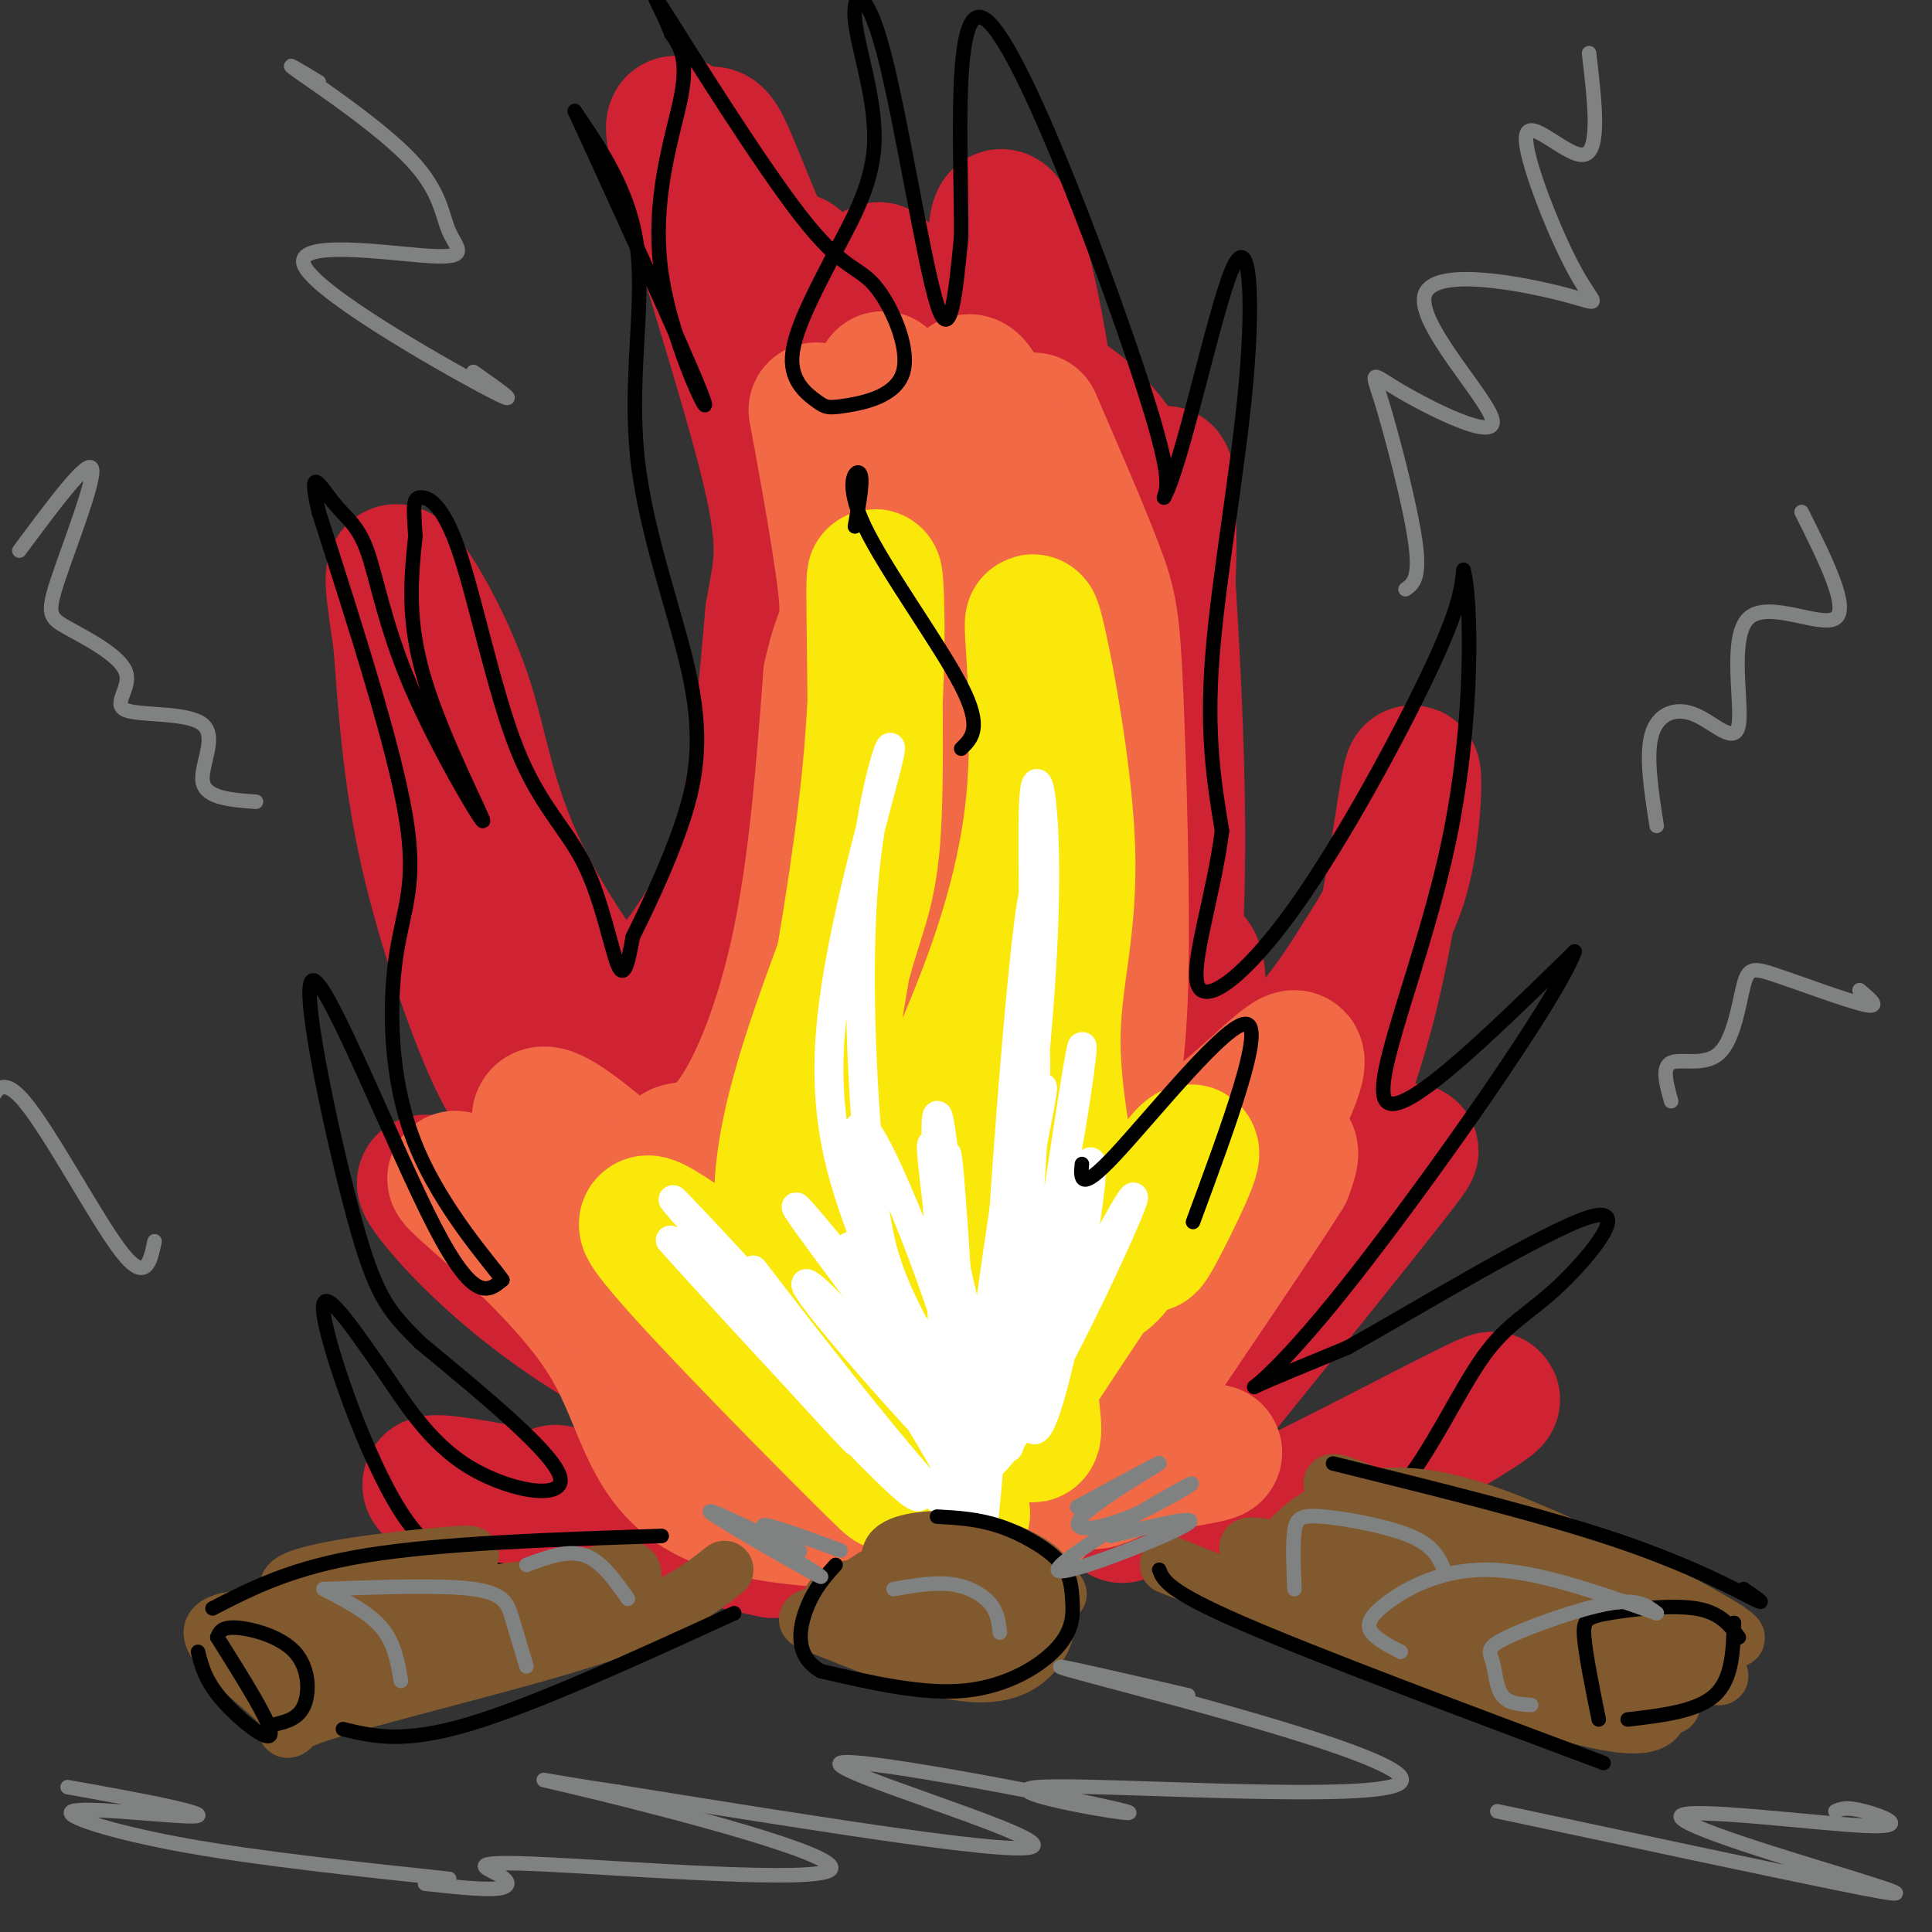 <svg viewBox='0 0 400 400' version='1.1' xmlns='http://www.w3.org/2000/svg' xmlns:xlink='http://www.w3.org/1999/xlink'><rect x="0" y="0" width="400" height="400" fill="#333333" stroke="none"/><g fill='none' stroke='rgb(207,34,51)' stroke-width='28' stroke-linecap='round' stroke-linejoin='round'><path d='M223,287c2.734,-0.037 5.469,-0.074 10,-2c4.531,-1.926 10.859,-5.741 17,-12c6.141,-6.259 12.093,-14.963 18,-26c5.907,-11.037 11.767,-24.407 16,-42c4.233,-17.593 6.839,-39.410 8,-44c1.161,-4.590 0.878,8.048 -1,17c-1.878,8.952 -5.352,14.218 -9,20c-3.648,5.782 -7.471,12.081 -15,20c-7.529,7.919 -18.765,17.460 -30,27'/><path d='M237,245c-7.176,5.698 -10.115,6.442 -12,6c-1.885,-0.442 -2.716,-2.071 1,-5c3.716,-2.929 11.979,-7.159 14,-10c2.021,-2.841 -2.202,-4.295 -5,-10c-2.798,-5.705 -4.173,-15.663 -3,-33c1.173,-17.337 4.893,-42.052 7,-55c2.107,-12.948 2.602,-14.128 -1,-20c-3.602,-5.872 -11.301,-16.436 -19,-27'/><path d='M219,91c-8.473,-8.404 -20.156,-15.913 -26,-22c-5.844,-6.087 -5.850,-10.752 -3,-8c2.850,2.752 8.557,12.923 13,24c4.443,11.077 7.624,23.062 11,44c3.376,20.938 6.947,50.829 7,75c0.053,24.171 -3.414,42.620 -5,43c-1.586,0.380 -1.293,-17.310 -1,-35'/><path d='M215,212c0.626,-21.892 2.690,-59.123 4,-43c1.310,16.123 1.867,85.600 0,103c-1.867,17.400 -6.156,-17.277 -9,-31c-2.844,-13.723 -4.241,-6.492 -5,-2c-0.759,4.492 -0.879,6.246 -1,8'/><path d='M204,247c2.785,9.090 10.246,27.816 17,39c6.754,11.184 12.799,14.827 1,11c-11.799,-3.827 -41.444,-15.125 -60,-24c-18.556,-8.875 -26.025,-15.328 -33,-22c-6.975,-6.672 -13.457,-13.561 -18,-19c-4.543,-5.439 -7.146,-9.426 -11,-19c-3.854,-9.574 -8.958,-24.735 -12,-39c-3.042,-14.265 -4.021,-27.632 -5,-41'/><path d='M83,133c-1.482,-10.613 -2.687,-16.645 0,-14c2.687,2.645 9.267,13.967 13,25c3.733,11.033 4.621,21.778 12,37c7.379,15.222 21.251,34.921 38,47c16.749,12.079 36.374,16.540 56,21'/><path d='M202,249c9.663,7.043 5.822,14.151 10,21c4.178,6.849 16.377,13.440 -4,1c-20.377,-12.440 -73.328,-43.912 -73,-39c0.328,4.912 53.934,46.207 59,48c5.066,1.793 -38.410,-35.916 -55,-51c-16.590,-15.084 -6.295,-7.542 4,0'/><path d='M143,229c2.000,-0.791 4.999,-2.770 6,-1c1.001,1.770 0.005,7.289 7,-9c6.995,-16.289 21.979,-54.386 29,-76c7.021,-21.614 6.077,-26.744 4,-34c-2.077,-7.256 -5.286,-16.638 -7,-27c-1.714,-10.362 -1.934,-21.705 -1,-25c0.934,-3.295 3.021,1.459 4,2c0.979,0.541 0.851,-3.131 2,10c1.149,13.131 3.574,43.066 6,73'/><path d='M193,142c1.520,14.539 2.321,14.388 3,20c0.679,5.612 1.236,16.987 -2,36c-3.236,19.013 -10.266,45.663 -11,47c-0.734,1.337 4.828,-22.639 6,-47c1.172,-24.361 -2.045,-49.106 -4,-38c-1.955,11.106 -2.649,58.062 -4,79c-1.351,20.938 -3.359,15.859 -6,11c-2.641,-4.859 -5.914,-9.498 -6,-20c-0.086,-10.502 3.015,-26.866 6,-24c2.985,2.866 5.853,24.962 10,39c4.147,14.038 9.574,20.019 15,26'/><path d='M200,271c3.839,7.057 5.936,11.700 13,13c7.064,1.300 19.094,-0.743 27,-2c7.906,-1.257 11.686,-1.729 24,-14c12.314,-12.271 33.161,-36.342 27,-28c-6.161,8.342 -39.332,49.098 -52,65c-12.668,15.902 -4.834,6.951 3,-2'/><path d='M242,303c-0.416,0.476 -2.955,2.666 -4,4c-1.045,1.334 -0.596,1.811 -9,-1c-8.404,-2.811 -25.662,-8.910 -29,-10c-3.338,-1.090 7.242,2.828 12,6c4.758,3.172 3.692,5.599 2,7c-1.692,1.401 -4.010,1.778 -20,-3c-15.990,-4.778 -45.651,-14.709 -67,-27c-21.349,-12.291 -34.385,-26.940 -38,-32c-3.615,-5.060 2.193,-0.530 8,4'/><path d='M97,251c25.146,17.478 84.010,59.173 96,66c11.990,6.827 -22.895,-21.213 -43,-41c-20.105,-19.787 -25.432,-31.321 -26,-41c-0.568,-9.679 3.621,-17.501 8,-24c4.379,-6.499 8.948,-11.673 13,-18c4.052,-6.327 7.586,-13.808 10,-25c2.414,-11.192 3.707,-26.096 5,-41'/><path d='M160,127c1.654,-9.691 3.290,-13.419 -1,-31c-4.290,-17.581 -14.506,-49.016 -18,-62c-3.494,-12.984 -0.267,-7.516 2,-6c2.267,1.516 3.575,-0.920 5,0c1.425,0.920 2.968,5.195 7,15c4.032,9.805 10.553,25.138 16,51c5.447,25.862 9.821,62.252 12,79c2.179,16.748 2.164,13.855 1,17c-1.164,3.145 -3.475,12.327 -4,12c-0.525,-0.327 0.738,-10.164 2,-20'/><path d='M182,182c-0.552,-14.807 -2.932,-41.824 -7,-67c-4.068,-25.176 -9.823,-48.511 -11,-57c-1.177,-8.489 2.224,-2.133 5,2c2.776,4.133 4.927,6.041 12,30c7.073,23.959 19.069,69.967 21,79c1.931,9.033 -6.204,-18.909 -9,-31c-2.796,-12.091 -0.253,-8.332 3,-8c3.253,0.332 7.215,-2.762 12,1c4.785,3.762 10.392,14.381 16,25'/><path d='M224,156c6.438,-2.015 14.535,-19.551 17,-36c2.465,-16.449 -0.700,-31.811 0,-14c0.700,17.811 5.265,68.795 1,103c-4.265,34.205 -17.362,51.630 -21,56c-3.638,4.370 2.181,-4.315 8,-13'/><path d='M229,252c4.636,-14.869 12.227,-45.540 16,-52c3.773,-6.460 3.728,11.293 2,11c-1.728,-0.293 -5.140,-18.631 -6,-40c-0.860,-21.369 0.831,-45.769 1,-57c0.169,-11.231 -1.185,-9.293 -4,-12c-2.815,-2.707 -7.090,-10.059 -12,-15c-4.910,-4.941 -10.455,-7.470 -16,-10'/><path d='M210,77c-3.684,-10.053 -4.893,-30.185 -3,-32c1.893,-1.815 6.889,14.689 10,39c3.111,24.311 4.338,56.430 4,74c-0.338,17.570 -2.239,20.591 -7,31c-4.761,10.409 -12.380,28.204 -20,46'/><path d='M251,314c0.018,1.988 0.036,3.976 13,-2c12.964,-5.976 38.875,-19.917 44,-22c5.125,-2.083 -10.536,7.690 -23,14c-12.464,6.310 -21.732,9.155 -31,12'/><path d='M160,321c-32.149,-7.167 -64.298,-14.333 -70,-14c-5.702,0.333 15.042,8.167 25,12c9.958,3.833 9.131,3.667 9,3c-0.131,-0.667 0.435,-1.833 1,-3'/><path d='M115,309c9.107,2.887 18.214,5.774 40,8c21.786,2.226 56.250,3.792 53,2c-3.250,-1.792 -44.214,-6.940 -52,-8c-7.786,-1.060 17.607,1.970 43,5'/></g>
<g fill='none' stroke='rgb(242,105,70)' stroke-width='28' stroke-linecap='round' stroke-linejoin='round'><path d='M214,87c5.095,11.774 10.190,23.548 13,31c2.810,7.452 3.333,10.583 4,26c0.667,15.417 1.476,43.119 1,60c-0.476,16.881 -2.238,22.940 -4,29'/><path d='M228,233c-1.328,4.812 -2.647,2.342 0,3c2.647,0.658 9.262,4.443 18,0c8.738,-4.443 19.601,-17.116 22,-17c2.399,0.116 -3.666,13.021 -10,22c-6.334,8.979 -12.936,14.033 -11,12c1.936,-2.033 12.410,-11.152 17,-14c4.590,-2.848 3.295,0.576 2,4'/><path d='M266,243c-8.150,13.012 -29.526,43.542 -37,56c-7.474,12.458 -1.044,6.844 7,4c8.044,-2.844 17.704,-2.920 15,-2c-2.704,0.920 -17.773,2.834 -26,5c-8.227,2.166 -9.614,4.583 -11,7'/><path d='M214,313c-15.246,2.107 -47.860,3.874 -64,-2c-16.140,-5.874 -15.807,-19.389 -24,-33c-8.193,-13.611 -24.912,-27.317 -30,-32c-5.088,-4.683 1.456,-0.341 8,4'/><path d='M104,250c19.762,15.964 65.168,53.874 72,58c6.832,4.126 -24.911,-25.531 -44,-47c-19.089,-21.469 -25.524,-34.750 -16,-29c9.524,5.750 35.006,30.531 54,47c18.994,16.469 31.498,24.626 36,25c4.502,0.374 1.000,-7.036 -9,-16c-10.000,-8.964 -26.500,-19.482 -43,-30'/><path d='M154,258c-13.583,-9.689 -26.041,-18.912 -13,-11c13.041,7.912 51.581,32.958 62,41c10.419,8.042 -7.285,-0.920 -18,-6c-10.715,-5.080 -14.443,-6.278 -22,-14c-7.557,-7.722 -18.943,-21.967 -22,-27c-3.057,-5.033 2.215,-0.855 8,-6c5.785,-5.145 12.081,-19.613 16,-37c3.919,-17.387 5.459,-37.694 7,-58'/><path d='M172,140c2.205,-10.676 4.218,-8.365 3,-19c-1.218,-10.635 -5.666,-34.214 -6,-36c-0.334,-1.786 3.446,18.222 6,26c2.554,7.778 3.880,3.327 2,35c-1.880,31.673 -6.968,99.469 -6,119c0.968,19.531 7.991,-9.203 11,-38c3.009,-28.797 2.002,-57.656 3,-58c0.998,-0.344 3.999,27.828 7,56'/><path d='M192,225c4.041,18.340 10.643,36.189 15,42c4.357,5.811 6.467,-0.417 1,-19c-5.467,-18.583 -18.512,-49.522 -14,-39c4.512,10.522 26.580,62.506 27,62c0.420,-0.506 -20.809,-53.502 -28,-75c-7.191,-21.498 -0.344,-11.498 10,10c10.344,21.498 24.183,54.492 20,36c-4.183,-18.492 -26.389,-88.472 -34,-115c-7.611,-26.528 -0.626,-9.604 4,-2c4.626,7.604 6.893,5.887 11,13c4.107,7.113 10.053,23.057 16,39'/><path d='M220,177c3.842,10.438 5.446,17.032 2,9c-3.446,-8.032 -11.943,-30.691 -17,-52c-5.057,-21.309 -6.674,-41.267 -6,-50c0.674,-8.733 3.640,-6.242 8,10c4.360,16.242 10.114,46.234 14,63c3.886,16.766 5.903,20.305 -4,-2c-9.903,-22.305 -31.727,-70.453 -34,-76c-2.273,-5.547 15.003,31.507 23,50c7.997,18.493 6.713,18.427 6,21c-0.713,2.573 -0.857,7.787 -1,13'/></g>
<g fill='none' stroke='rgb(250,232,11)' stroke-width='28' stroke-linecap='round' stroke-linejoin='round'><path d='M176,298c6.812,7.285 13.624,14.571 2,3c-11.624,-11.571 -41.683,-41.998 -44,-47c-2.317,-5.002 23.107,15.423 31,20c7.893,4.577 -1.745,-6.692 -3,-22c-1.255,-15.308 5.872,-34.654 13,-54'/><path d='M175,198c3.404,-11.871 5.413,-14.549 6,-30c0.587,-15.451 -0.247,-43.677 0,-48c0.247,-4.323 1.574,15.256 -1,41c-2.574,25.744 -9.051,57.653 -12,78c-2.949,20.347 -2.371,29.132 0,31c2.371,1.868 6.535,-3.181 12,-13c5.465,-9.819 12.233,-24.410 19,-39'/><path d='M199,218c6.470,-14.952 13.145,-32.832 15,-52c1.855,-19.168 -1.111,-39.622 0,-37c1.111,2.622 6.299,28.321 7,46c0.701,17.679 -3.085,27.337 -3,41c0.085,13.663 4.043,31.332 8,49'/><path d='M226,265c4.529,2.496 11.853,-15.765 14,-20c2.147,-4.235 -0.881,5.555 -2,10c-1.119,4.445 -0.329,3.545 3,-3c3.329,-6.545 9.196,-18.734 3,-11c-6.196,7.734 -24.455,35.393 -32,47c-7.545,11.607 -4.378,7.163 -2,7c2.378,-0.163 3.965,3.953 4,1c0.035,-2.953 -1.483,-12.977 -3,-23'/><path d='M211,273c-4.141,-12.526 -12.994,-32.343 -13,-25c-0.006,7.343 8.833,41.844 6,48c-2.833,6.156 -17.340,-16.035 -19,-16c-1.660,0.035 9.526,22.296 13,30c3.474,7.704 -0.763,0.852 -5,-6'/></g>
<g fill='none' stroke='rgb(255,255,255)' stroke-width='6' stroke-linecap='round' stroke-linejoin='round'><path d='M210,293c13.994,-26.536 27.988,-53.071 24,-43c-3.988,10.071 -25.958,56.750 -31,54c-5.042,-2.750 6.845,-54.929 11,-72c4.155,-17.071 0.577,0.964 -3,19'/><path d='M211,251c-3.612,21.099 -11.143,64.346 -10,51c1.143,-13.346 10.961,-83.286 13,-85c2.039,-1.714 -3.701,64.798 -3,73c0.701,8.202 7.843,-41.907 11,-62c3.157,-20.093 2.331,-10.169 0,4c-2.331,14.169 -6.165,32.585 -10,51'/><path d='M212,283c-2.874,14.250 -5.059,24.376 -1,9c4.059,-15.376 14.362,-56.255 15,-51c0.638,5.255 -8.389,56.644 -12,55c-3.611,-1.644 -1.805,-56.322 0,-111'/><path d='M214,185c-2.238,7.609 -7.835,82.133 -8,103c-0.165,20.867 5.100,-11.922 7,-45c1.900,-33.078 0.435,-66.444 1,-77c0.565,-10.556 3.162,1.698 2,28c-1.162,26.302 -6.081,66.651 -11,107'/><path d='M205,301c-2.288,23.977 -2.506,30.418 -4,9c-1.494,-21.418 -4.262,-70.696 -5,-71c-0.738,-0.304 0.554,48.366 0,47c-0.554,-1.366 -2.953,-52.768 -2,-55c0.953,-2.232 5.256,44.707 5,50c-0.256,5.293 -5.073,-31.059 -6,-41c-0.927,-9.941 2.037,6.530 5,23'/><path d='M198,263c2.701,11.630 6.952,29.204 5,31c-1.952,1.796 -10.108,-12.186 -15,-22c-4.892,-9.814 -6.521,-15.461 -8,-31c-1.479,-15.539 -2.809,-40.969 -1,-60c1.809,-19.031 6.756,-31.662 5,-24c-1.756,7.662 -10.216,35.618 -12,56c-1.784,20.382 3.108,33.191 8,46'/><path d='M180,259c1.976,10.810 2.914,14.834 1,4c-1.914,-10.834 -6.682,-36.528 -1,-28c5.682,8.528 21.812,51.277 19,55c-2.812,3.723 -24.568,-31.579 -23,-32c1.568,-0.421 26.461,34.041 25,34c-1.461,-0.041 -29.274,-34.583 -35,-41c-5.726,-6.417 10.637,15.292 27,37'/><path d='M193,288c8.163,11.928 15.069,23.247 8,17c-7.069,-6.247 -28.114,-30.062 -33,-37c-4.886,-6.938 6.387,3.000 17,18c10.613,15.000 20.566,35.062 11,26c-9.566,-9.062 -38.652,-47.247 -40,-49c-1.348,-1.753 25.044,32.928 29,39c3.956,6.072 -14.522,-16.464 -33,-39'/><path d='M152,263c-9.259,-10.736 -15.907,-18.077 -11,-13c4.907,5.077 21.367,22.570 34,38c12.633,15.430 21.438,28.796 10,18c-11.438,-10.796 -43.118,-45.753 -46,-49c-2.882,-3.247 23.034,25.215 33,36c9.966,10.785 3.983,3.892 -2,-3'/></g>
<g fill='none' stroke='rgb(0,0,0)' stroke-width='3' stroke-linecap='round' stroke-linejoin='round'><path d='M120,329c-5.464,-1.613 -10.929,-3.226 -17,-4c-6.071,-0.774 -12.750,-0.708 -20,-12c-7.250,-11.292 -15.071,-33.940 -16,-41c-0.929,-7.060 5.036,1.470 11,10'/><path d='M78,282c4.238,5.786 9.333,15.250 18,21c8.667,5.750 20.905,7.786 20,3c-0.905,-4.786 -14.952,-16.393 -29,-28'/><path d='M87,278c-6.818,-6.759 -9.364,-9.657 -14,-27c-4.636,-17.343 -11.364,-49.131 -8,-48c3.364,1.131 16.818,35.180 25,51c8.182,15.820 11.091,13.410 14,11'/><path d='M104,265c-1.579,-2.537 -12.526,-14.381 -18,-28c-5.474,-13.619 -5.474,-29.013 -4,-39c1.474,-9.987 4.421,-14.568 2,-29c-2.421,-14.432 -10.211,-38.716 -18,-63'/><path d='M66,106c-2.462,-10.499 0.382,-5.246 3,-2c2.618,3.246 5.008,4.486 7,10c1.992,5.514 3.585,15.303 9,28c5.415,12.697 14.650,28.303 15,28c0.350,-0.303 -8.186,-16.515 -12,-29c-3.814,-12.485 -2.907,-21.242 -2,-30'/><path d='M86,111c-0.427,-6.533 -0.494,-7.865 1,-8c1.494,-0.135 4.550,0.928 8,11c3.450,10.072 7.296,29.153 12,41c4.704,11.847 10.266,16.459 14,24c3.734,7.541 5.638,18.012 7,21c1.362,2.988 2.181,-1.506 3,-6'/><path d='M131,194c2.418,-4.905 6.963,-14.168 10,-23c3.037,-8.832 4.567,-17.233 2,-30c-2.567,-12.767 -9.229,-29.899 -11,-46c-1.771,-16.101 1.351,-31.172 0,-43c-1.351,-11.828 -7.176,-20.414 -13,-29'/><path d='M119,23c4.432,9.555 22.013,47.943 26,58c3.987,10.057 -5.619,-8.215 -8,-24c-2.381,-15.785 2.463,-29.081 4,-37c1.537,-7.919 -0.231,-10.459 -2,-13'/><path d='M139,7c-2.030,-5.309 -6.105,-12.081 -1,-4c5.105,8.081 19.391,31.014 28,42c8.609,10.986 11.540,10.025 15,14c3.460,3.975 7.449,12.886 6,18c-1.449,5.114 -8.337,6.433 -12,7c-3.663,0.567 -4.102,0.383 -6,-1c-1.898,-1.383 -5.257,-3.967 -5,-9c0.257,-5.033 4.128,-12.517 8,-20'/><path d='M172,54c3.574,-7.073 8.507,-14.754 9,-24c0.493,-9.246 -3.456,-20.056 -4,-26c-0.544,-5.944 2.315,-7.024 6,7c3.685,14.024 8.196,43.150 11,52c2.804,8.850 3.902,-2.575 5,-14'/><path d='M199,49c0.131,-16.238 -2.042,-49.833 5,-45c7.042,4.833 23.298,48.095 31,71c7.702,22.905 6.851,25.452 6,28'/><path d='M241,103c3.799,-6.912 10.297,-38.193 14,-47c3.703,-8.807 4.612,4.860 3,23c-1.612,18.140 -5.746,40.754 -7,57c-1.254,16.246 0.373,26.123 2,36'/><path d='M253,172c-1.611,13.072 -6.638,27.751 -5,32c1.638,4.249 9.941,-1.933 20,-16c10.059,-14.067 21.874,-36.019 28,-49c6.126,-12.981 6.563,-16.990 7,-21'/><path d='M303,118c1.643,5.833 2.250,30.917 -3,56c-5.250,25.083 -16.357,50.167 -13,54c3.357,3.833 21.179,-13.583 39,-31'/><path d='M326,197c-3.238,9.464 -30.833,48.625 -47,69c-16.167,20.375 -20.905,21.964 -19,21c1.905,-0.964 10.452,-4.482 19,-8'/><path d='M279,279c14.425,-8.066 40.987,-24.230 50,-27c9.013,-2.770 0.478,7.856 -6,14c-6.478,6.144 -10.898,7.808 -16,15c-5.102,7.192 -10.886,19.912 -17,27c-6.114,7.088 -12.557,8.544 -19,10'/><path d='M224,241c-0.289,3.067 -0.578,6.133 7,-2c7.578,-8.133 23.022,-27.467 27,-27c3.978,0.467 -3.511,20.733 -11,41'/><path d='M199,155c2.238,-2.155 4.476,-4.310 0,-13c-4.476,-8.690 -15.667,-23.917 -20,-33c-4.333,-9.083 -1.810,-12.024 -1,-11c0.810,1.024 -0.095,6.012 -1,11'/></g>
<g fill='none' stroke='rgb(129,89,47)' stroke-width='12' stroke-linecap='round' stroke-linejoin='round'><path d='M242,324c40.378,16.067 80.756,32.133 95,33c14.244,0.867 2.356,-13.467 -10,-21c-12.356,-7.533 -25.178,-8.267 -38,-9'/><path d='M289,327c-17.598,-4.483 -42.593,-11.191 -24,-3c18.593,8.191 80.775,31.282 81,29c0.225,-2.282 -61.507,-29.938 -73,-35c-11.493,-5.062 27.254,12.469 66,30'/><path d='M339,348c-1.536,-0.488 -38.376,-16.708 -57,-23c-18.624,-6.292 -19.033,-2.656 -18,-3c1.033,-0.344 3.509,-4.670 9,-8c5.491,-3.330 13.997,-5.666 26,-3c12.003,2.666 27.501,10.333 43,18'/><path d='M342,329c13.332,6.588 25.164,14.057 11,8c-14.164,-6.057 -54.322,-25.642 -50,-22c4.322,3.642 53.125,30.510 53,32c-0.125,1.490 -49.178,-22.398 -69,-33c-19.822,-10.602 -10.414,-7.918 6,0c16.414,7.918 39.833,21.071 42,24c2.167,2.929 -16.916,-4.365 -29,-10c-12.084,-5.635 -17.167,-9.610 -17,-11c0.167,-1.390 5.583,-0.195 11,1'/><path d='M300,318c8.971,4.053 25.900,13.684 32,18c6.100,4.316 1.373,3.316 -2,3c-3.373,-0.316 -5.392,0.053 -13,-2c-7.608,-2.053 -20.804,-6.526 -34,-11'/><path d='M150,325c-5.360,4.238 -10.721,8.477 -28,14c-17.279,5.523 -46.478,12.331 -57,16c-10.522,3.669 -2.367,4.200 -5,0c-2.633,-4.200 -16.055,-13.131 -16,-17c0.055,-3.869 13.587,-2.677 23,-4c9.413,-1.323 14.706,-5.162 20,-9'/><path d='M87,325c7.110,-2.306 14.884,-3.573 7,-3c-7.884,0.573 -31.428,2.984 -34,6c-2.572,3.016 15.827,6.637 33,5c17.173,-1.637 33.118,-8.532 37,-8c3.882,0.532 -4.301,8.489 -20,15c-15.699,6.511 -38.914,11.574 -46,13c-7.086,1.426 1.957,-0.787 11,-3'/><path d='M75,350c9.119,-4.018 26.415,-12.563 21,-12c-5.415,0.563 -33.542,10.234 -32,9c1.542,-1.234 32.753,-13.374 36,-15c3.247,-1.626 -21.471,7.262 -29,10c-7.529,2.738 2.132,-0.674 6,-1c3.868,-0.326 1.942,2.435 0,5c-1.942,2.565 -3.902,4.935 -6,5c-2.098,0.065 -4.334,-2.175 2,-7c6.334,-4.825 21.238,-12.236 26,-14c4.762,-1.764 -0.619,2.118 -6,6'/><path d='M93,336c-9.048,2.619 -28.667,6.167 -35,6c-6.333,-0.167 0.619,-4.048 13,-7c12.381,-2.952 30.190,-4.976 48,-7'/><path d='M207,321c3.757,3.173 7.514,6.346 9,10c1.486,3.654 0.702,7.790 -2,11c-2.702,3.210 -7.323,5.495 -16,4c-8.677,-1.495 -21.412,-6.768 -27,-9c-5.588,-2.232 -4.031,-1.421 -1,-3c3.031,-1.579 7.534,-5.547 12,-8c4.466,-2.453 8.895,-3.391 17,-2c8.105,1.391 19.887,5.112 20,6c0.113,0.888 -11.444,-1.056 -23,-3'/><path d='M196,327c-7.508,-1.436 -14.780,-3.526 -11,-3c3.780,0.526 18.610,3.669 21,5c2.390,1.331 -7.662,0.850 -14,-1c-6.338,-1.850 -8.964,-5.071 -7,-7c1.964,-1.929 8.518,-2.567 14,-2c5.482,0.567 9.892,2.339 13,4c3.108,1.661 4.914,3.211 5,6c0.086,2.789 -1.548,6.816 -3,8c-1.452,1.184 -2.723,-0.476 -2,-3c0.723,-2.524 3.441,-5.914 4,-6c0.559,-0.086 -1.042,3.131 -3,5c-1.958,1.869 -4.274,2.391 -11,2c-6.726,-0.391 -17.863,-1.696 -29,-3'/><path d='M173,332c-3.209,-1.136 3.268,-2.475 12,-2c8.732,0.475 19.720,2.763 21,5c1.280,2.237 -7.149,4.423 -15,4c-7.851,-0.423 -15.123,-3.456 -14,-6c1.123,-2.544 10.641,-4.599 17,-4c6.359,0.599 9.558,3.854 10,6c0.442,2.146 -1.874,3.185 -7,2c-5.126,-1.185 -13.063,-4.592 -21,-8'/></g>
<g fill='none' stroke='rgb(0,0,0)' stroke-width='3' stroke-linecap='round' stroke-linejoin='round'><path d='M194,314c4.223,0.235 8.446,0.470 13,2c4.554,1.530 9.438,4.355 12,7c2.562,2.645 2.800,5.111 3,8c0.200,2.889 0.362,6.201 -3,10c-3.362,3.799 -10.246,8.085 -19,9c-8.754,0.915 -19.377,-1.543 -30,-4'/><path d='M170,346c-5.600,-3.111 -4.600,-8.889 -3,-13c1.600,-4.111 3.800,-6.556 6,-9'/><path d='M240,325c0.833,2.167 1.667,4.333 17,11c15.333,6.667 45.167,17.833 75,29'/><path d='M359,336c-0.167,5.833 -0.333,11.667 -4,15c-3.667,3.333 -10.833,4.167 -18,5'/><path d='M361,329c2.644,1.822 5.289,3.644 2,2c-3.289,-1.644 -12.511,-6.756 -28,-12c-15.489,-5.244 -37.244,-10.622 -59,-16'/><path d='M360,339c-1.935,-2.601 -3.869,-5.202 -9,-6c-5.131,-0.798 -13.458,0.208 -18,1c-4.542,0.792 -5.298,1.369 -5,5c0.298,3.631 1.649,10.315 3,17'/><path d='M45,339c0.429,-1.107 0.857,-2.214 4,-2c3.143,0.214 9.000,1.750 12,5c3.000,3.250 3.143,8.214 2,11c-1.143,2.786 -3.571,3.393 -6,4'/><path d='M45,339c5.644,9.000 11.289,18.000 11,20c-0.289,2.000 -6.511,-3.000 -10,-7c-3.489,-4.000 -4.244,-7.000 -5,-10'/><path d='M44,333c8.250,-4.250 16.500,-8.500 32,-11c15.500,-2.500 38.250,-3.250 61,-4'/><path d='M152,334c-20.750,9.500 -41.500,19.000 -55,23c-13.500,4.000 -19.750,2.500 -26,1'/></g>
<g fill='none' stroke='rgb(128,130,130)' stroke-width='3' stroke-linecap='round' stroke-linejoin='round'><path d='M67,329c4.667,2.417 9.333,4.833 12,8c2.667,3.167 3.333,7.083 4,11'/><path d='M67,329c12.267,-0.444 24.533,-0.889 31,0c6.467,0.889 7.133,3.111 8,6c0.867,2.889 1.933,6.444 3,10'/><path d='M109,324c4.250,-1.583 8.500,-3.167 12,-2c3.500,1.167 6.250,5.083 9,9'/><path d='M185,329c4.222,-0.733 8.444,-1.467 12,-1c3.556,0.467 6.444,2.133 8,4c1.556,1.867 1.778,3.933 2,6'/><path d='M343,334c-1.946,-1.539 -3.892,-3.078 -10,-2c-6.108,1.078 -16.380,4.774 -21,7c-4.620,2.226 -3.590,2.984 -3,5c0.590,2.016 0.740,5.290 2,7c1.260,1.710 3.630,1.855 6,2'/><path d='M343,334c-12.542,-4.440 -25.083,-8.881 -35,-9c-9.917,-0.119 -17.208,4.083 -21,7c-3.792,2.917 -4.083,4.548 -3,6c1.083,1.452 3.542,2.726 6,4'/><path d='M299,325c-1.101,-2.488 -2.202,-4.976 -7,-7c-4.798,-2.024 -13.292,-3.583 -18,-4c-4.708,-0.417 -5.631,0.310 -6,3c-0.369,2.690 -0.185,7.345 0,12'/><path d='M223,312c9.138,-4.958 18.276,-9.917 17,-9c-1.276,0.917 -12.965,7.709 -16,11c-3.035,3.291 2.585,3.081 10,0c7.415,-3.081 16.627,-9.032 11,-6c-5.627,3.032 -26.092,15.047 -26,17c0.092,1.953 20.741,-6.156 26,-9c5.259,-2.844 -4.870,-0.422 -15,2'/><path d='M155,317c9.035,5.566 18.070,11.132 14,9c-4.070,-2.132 -21.246,-11.963 -22,-13c-0.754,-1.037 14.912,6.721 18,8c3.088,1.279 -6.404,-3.920 -7,-5c-0.596,-1.080 7.702,1.960 16,5'/><path d='M291,122c1.558,-1.108 3.117,-2.216 2,-10c-1.117,-7.784 -4.909,-22.245 -7,-29c-2.091,-6.755 -2.483,-5.806 4,-2c6.483,3.806 19.839,10.469 19,6c-0.839,-4.469 -15.872,-20.069 -14,-26c1.872,-5.931 20.651,-2.191 29,0c8.349,2.191 6.269,2.835 2,-5c-4.269,-7.835 -10.726,-24.148 -10,-28c0.726,-3.852 8.636,4.757 12,4c3.364,-0.757 2.182,-10.878 1,-21'/><path d='M98,77c5.788,4.057 11.576,8.114 2,3c-9.576,-5.114 -34.517,-19.399 -37,-25c-2.483,-5.601 17.492,-2.517 26,-2c8.508,0.517 5.548,-1.531 4,-5c-1.548,-3.469 -1.686,-8.357 -8,-15c-6.314,-6.643 -18.804,-15.041 -23,-18c-4.196,-2.959 -0.098,-0.480 4,2'/><path d='M343,171c-1.144,-7.329 -2.287,-14.657 -1,-19c1.287,-4.343 5.005,-5.700 9,-4c3.995,1.700 8.267,6.456 9,2c0.733,-4.456 -2.072,-18.123 2,-22c4.072,-3.877 15.021,2.035 18,0c2.979,-2.035 -2.010,-12.018 -7,-22'/><path d='M53,166c-5.158,-0.375 -10.316,-0.751 -11,-4c-0.684,-3.249 3.107,-9.372 0,-12c-3.107,-2.628 -13.111,-1.761 -16,-3c-2.889,-1.239 1.336,-4.583 0,-8c-1.336,-3.417 -8.234,-6.905 -12,-9c-3.766,-2.095 -4.398,-2.795 -2,-10c2.398,-7.205 7.828,-20.916 7,-23c-0.828,-2.084 -7.914,7.458 -15,17'/><path d='M346,228c-0.999,-3.549 -1.997,-7.098 0,-8c1.997,-0.902 6.991,0.844 10,-2c3.009,-2.844 4.033,-10.278 5,-14c0.967,-3.722 1.876,-3.733 7,-2c5.124,1.733 14.464,5.209 18,6c3.536,0.791 1.268,-1.105 -1,-3'/><path d='M32,257c-0.911,4.378 -1.822,8.756 -7,2c-5.178,-6.756 -14.622,-24.644 -20,-31c-5.378,-6.356 -6.689,-1.178 -8,4'/><path d='M246,351c-18.284,-4.225 -36.568,-8.450 -20,-4c16.568,4.450 67.989,17.576 64,22c-3.989,4.424 -63.389,0.147 -75,1c-11.611,0.853 24.568,6.837 18,5c-6.568,-1.837 -55.884,-11.495 -59,-10c-3.116,1.495 39.967,14.141 40,17c0.033,2.859 -42.983,-4.071 -86,-11'/><path d='M128,371c-18.323,-2.694 -21.130,-3.929 -5,0c16.130,3.929 51.198,13.022 49,16c-2.198,2.978 -41.661,-0.161 -59,-1c-17.339,-0.839 -12.553,0.620 -10,2c2.553,1.380 2.872,2.680 0,3c-2.872,0.320 -8.936,-0.340 -15,-1'/><path d='M14,370c7.743,1.389 15.486,2.778 21,4c5.514,1.222 8.797,2.276 3,2c-5.797,-0.276 -20.676,-1.882 -23,-1c-2.324,0.882 7.907,4.252 23,7c15.093,2.748 35.046,4.874 55,7'/><path d='M310,375c28.270,6.036 56.540,12.072 71,15c14.460,2.928 15.109,2.749 3,-1c-12.109,-3.749 -36.978,-11.067 -36,-13c0.978,-1.933 27.802,1.518 38,2c10.198,0.482 3.771,-2.005 0,-3c-3.771,-0.995 -4.885,-0.497 -6,0'/></g>
</svg>
